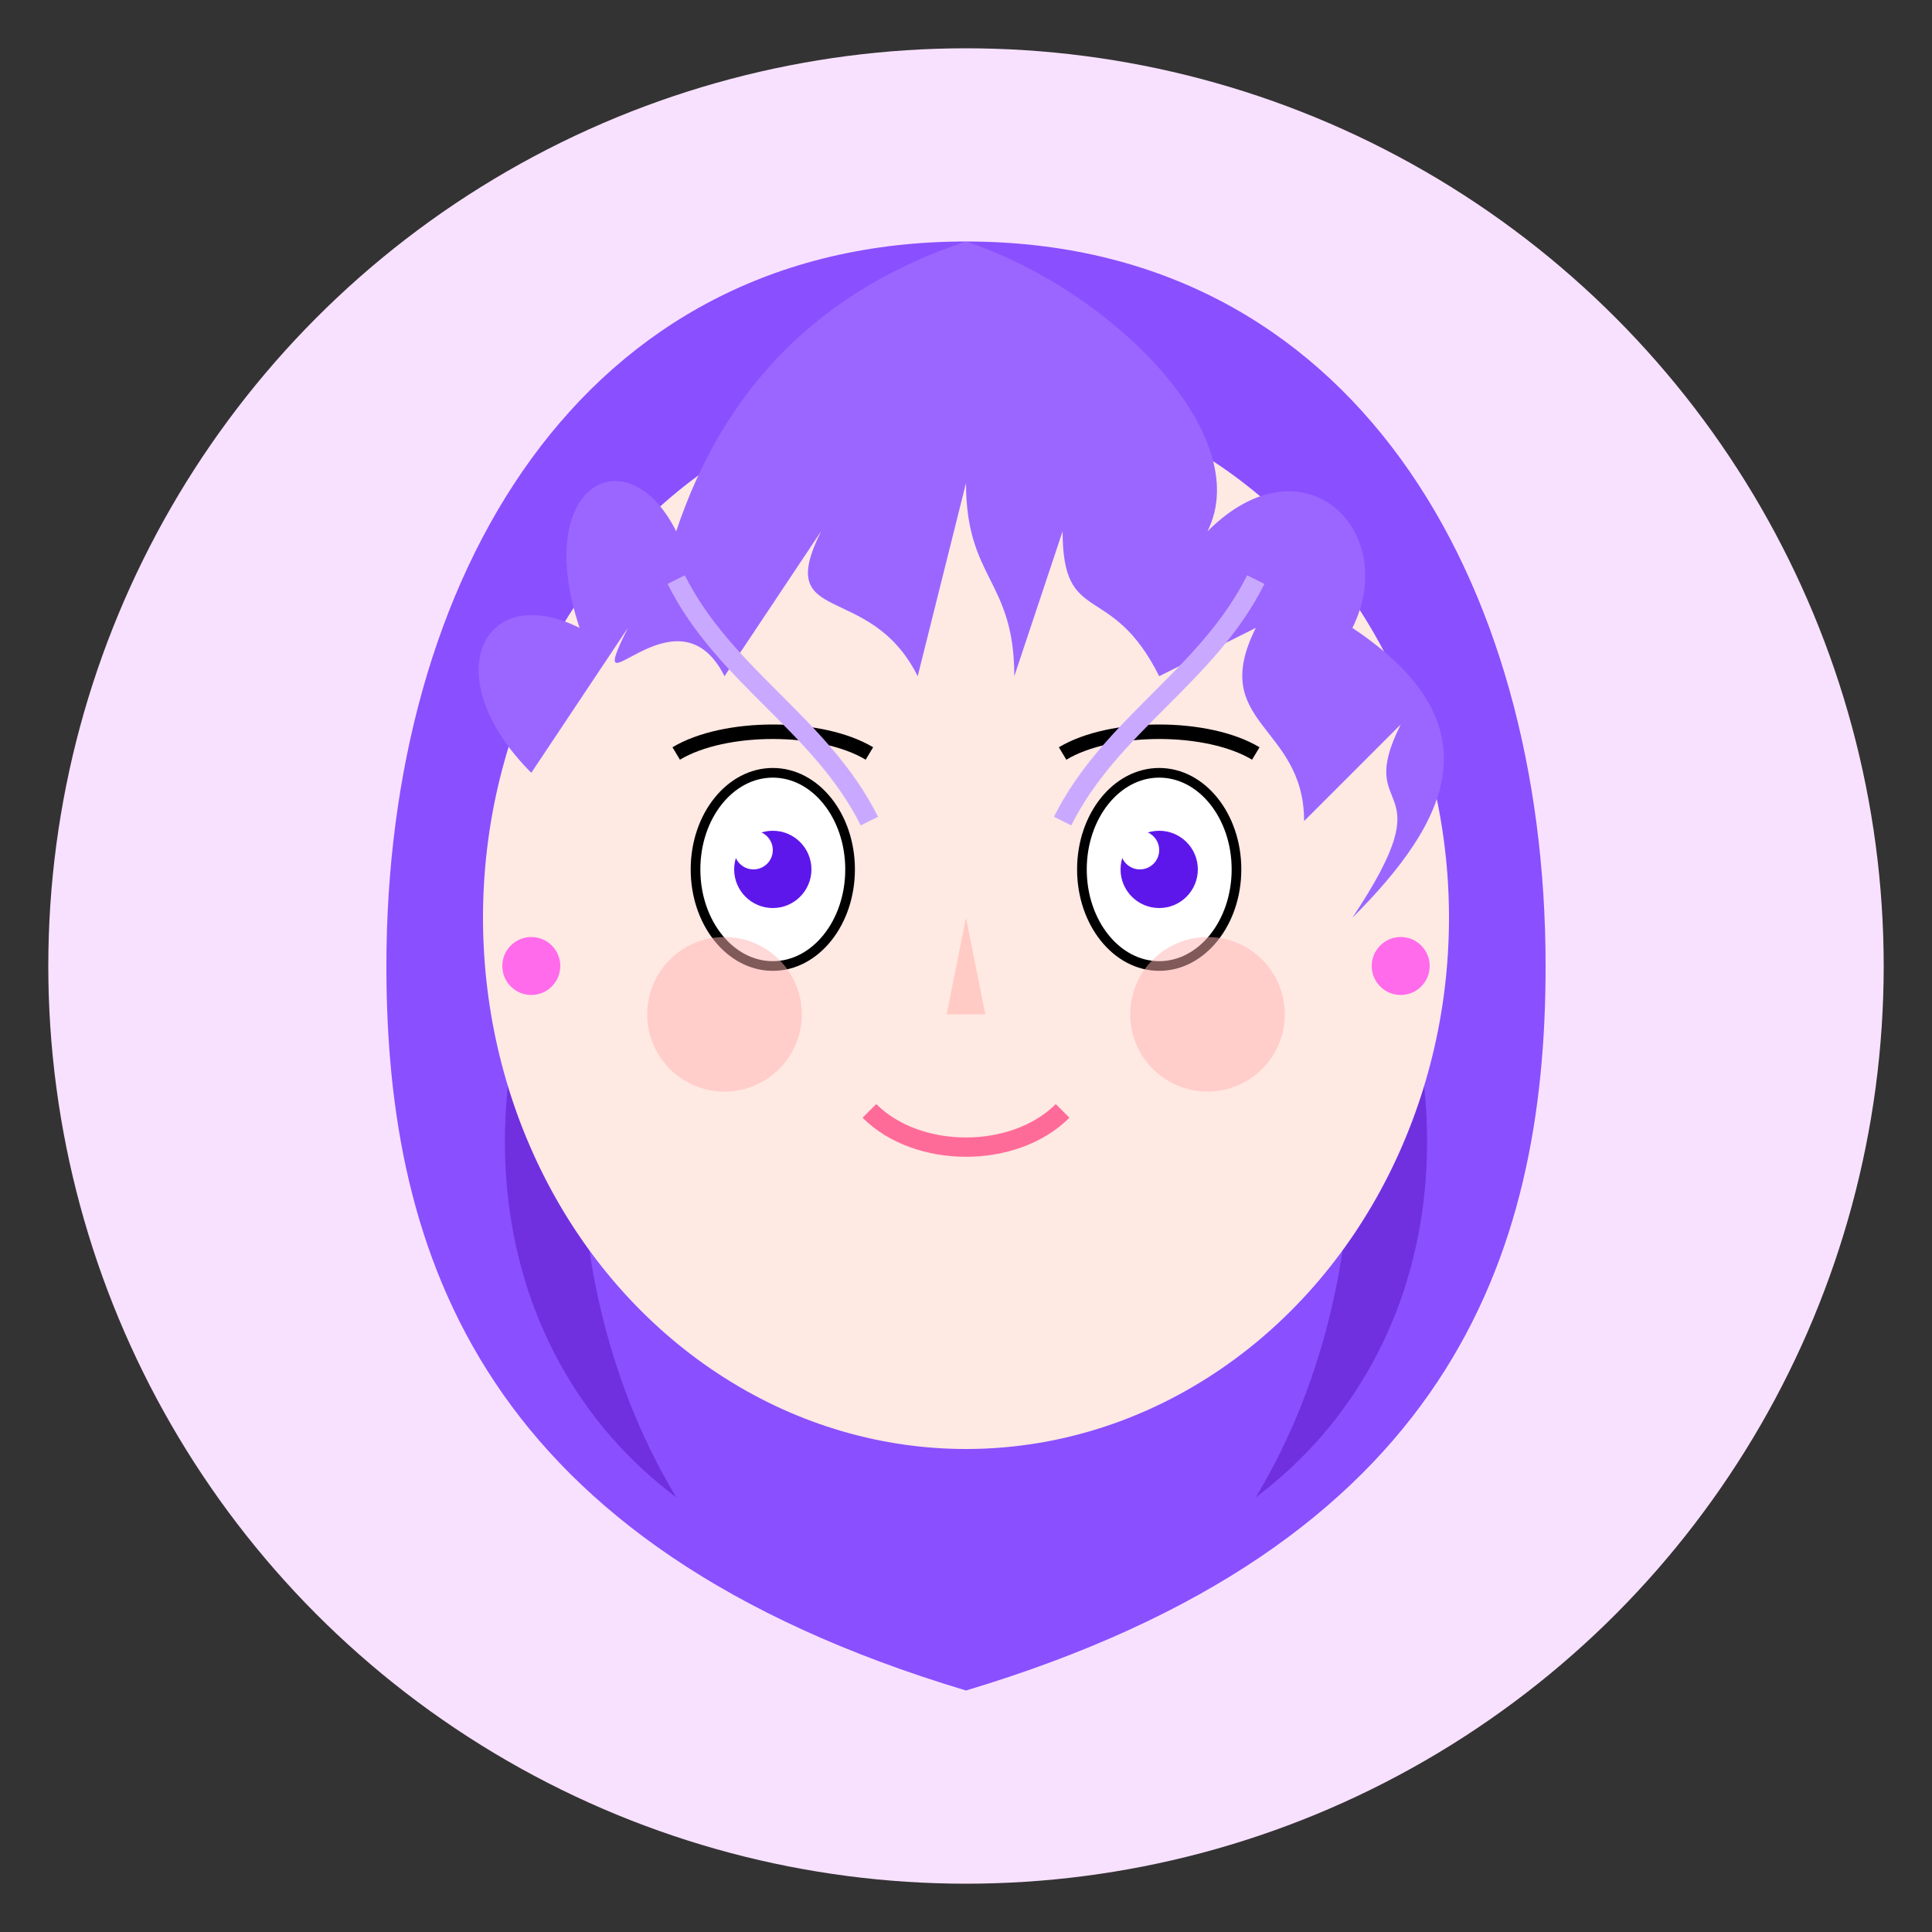 <?xml version="1.0" encoding="UTF-8"?>
<svg width="200" height="200" viewBox="0 0 200 200" xmlns="http://www.w3.org/2000/svg">
  <rect x="0" y="0" width="200" height="200" fill="#333333" stroke="none"/>
  <!-- Background circle -->
  <circle cx="100" cy="100" r="95" fill="#f8e1ff" />
  
  <!-- Hair -->
  <path d="M100 25 C60 25, 40 60, 40 100 C40 130, 50 160, 100 175 C150 160, 160 130, 160 100 C160 60, 140 25, 100 25 Z" fill="#8a4fff" />
  <path d="M65 80 C60 100, 55 130, 70 155 C50 140, 45 110, 65 80 Z" fill="#7030e0" />
  <path d="M135 80 C140 100, 145 130, 130 155 C150 140, 155 110, 135 80 Z" fill="#7030e0" />
  
  <!-- Face -->
  <ellipse cx="100" cy="95" rx="50" ry="55" fill="#ffe9e3" />
  
  <!-- Eyes -->
  <ellipse cx="80" cy="90" rx="8" ry="10" fill="#ffffff" stroke="#000000" stroke-width="1" />
  <ellipse cx="120" cy="90" rx="8" ry="10" fill="#ffffff" stroke="#000000" stroke-width="1" />
  
  <!-- Pupils -->
  <circle cx="80" cy="90" r="4" fill="#5e17eb" />
  <circle cx="120" cy="90" r="4" fill="#5e17eb" />
  
  <!-- Eye highlights -->
  <circle cx="78" cy="88" r="2" fill="#ffffff" />
  <circle cx="118" cy="88" r="2" fill="#ffffff" />
  
  <!-- Eyebrows -->
  <path d="M70 78 C75 75, 85 75, 90 78" fill="none" stroke="#000000" stroke-width="1.5" />
  <path d="M110 78 C115 75, 125 75, 130 78" fill="none" stroke="#000000" stroke-width="1.5" />
  
  <!-- Blush -->
  <circle cx="75" cy="105" r="8" fill="#ffb3b3" opacity="0.5" />
  <circle cx="125" cy="105" r="8" fill="#ffb3b3" opacity="0.5" />
  
  <!-- Nose -->
  <path d="M100 95 L102 105 L98 105 Z" fill="#ffcbc4" />
  
  <!-- Mouth -->
  <path d="M90 115 C95 120, 105 120, 110 115" fill="none" stroke="#ff6b99" stroke-width="2" />
  
  <!-- Hair bangs -->
  <path d="M100 25 C85 30, 75 40, 70 55 C65 45, 55 50, 60 65 C50 60, 45 70, 55 80 L65 65 C60 75, 70 60, 75 70 L85 55 C80 65, 90 60, 95 70 L100 50 C100 60, 105 60, 105 70 L110 55 C110 65, 115 60, 120 70 L130 65 C125 75, 135 75, 135 85 L145 75 C140 85, 150 80, 140 95 C150 85, 155 75, 140 65 C145 55, 135 45, 125 55 C130 45, 115 30, 100 25 Z" fill="#9b66ff" />
  
  <!-- Hair highlights -->
  <path d="M70 60 C75 70, 85 75, 90 85" fill="none" stroke="#c9a9ff" stroke-width="2" />
  <path d="M110 85 C115 75, 125 70, 130 60" fill="none" stroke="#c9a9ff" stroke-width="2" />
  
  <!-- Earrings -->
  <circle cx="55" cy="100" r="3" fill="#ff6beb" />
  <circle cx="145" cy="100" r="3" fill="#ff6beb" />
</svg>
